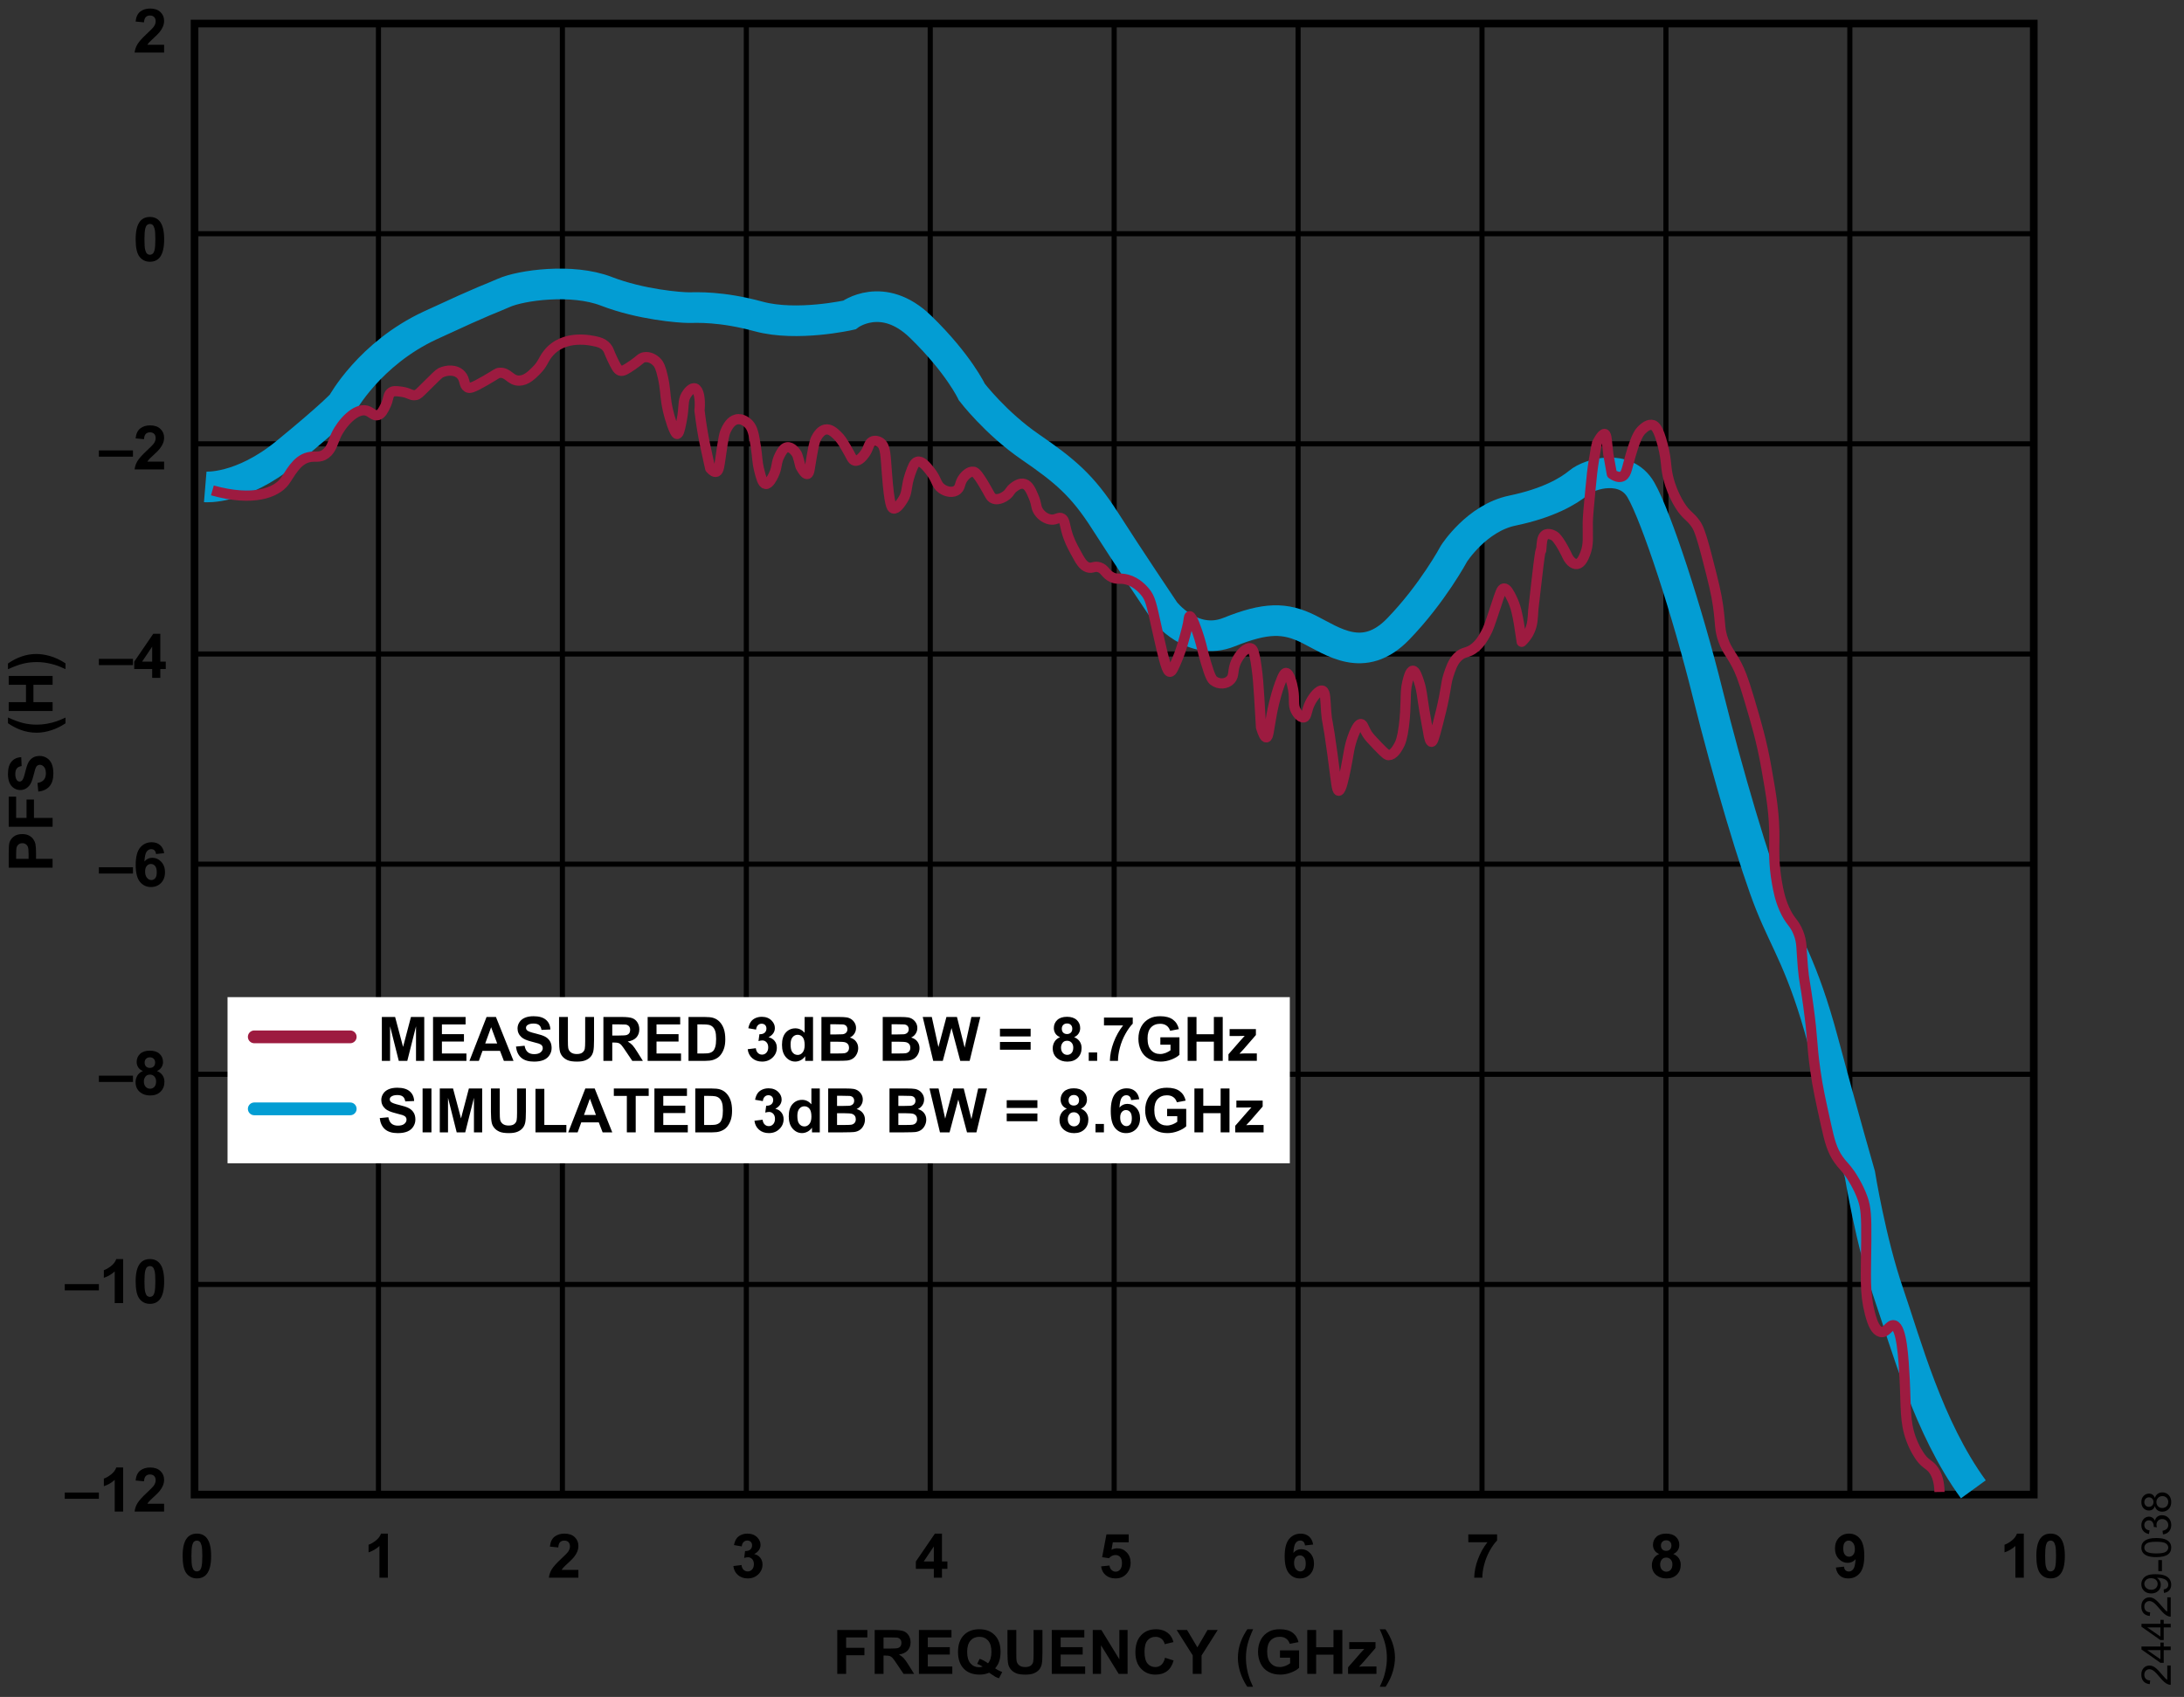 <?xml version="1.0" encoding="utf-8"?>
<!-- Generator: Adobe Illustrator 25.4.6, SVG Export Plug-In . SVG Version: 6.00 Build 0)  -->
<svg version="1.1" id="Layer_1" xmlns="http://www.w3.org/2000/svg" xmlns:xlink="http://www.w3.org/1999/xlink" x="0px" y="0px"
	 viewBox="0 0 213.743 166.116" enable-background="new 0 0 213.743 166.116" xml:space="preserve">
<rect x="0" y="0" width="213.743" height="166.116" fill="#333333" stroke="none"/>
<g>
	<path d="M16.06,4.383v0.765h-2.886c0.031-0.289,0.125-0.563,0.281-0.822s0.465-0.602,0.926-1.03
		c0.371-0.346,0.599-0.58,0.683-0.703c0.113-0.17,0.17-0.338,0.17-0.504
		c0-0.184-0.049-0.325-0.148-0.423s-0.235-0.148-0.409-0.148c-0.172,0-0.309,0.052-0.41,0.155
		s-0.16,0.275-0.176,0.516l-0.82-0.082c0.049-0.453,0.202-0.778,0.46-0.976
		s0.58-0.296,0.967-0.296c0.424,0,0.757,0.114,0.999,0.343s0.363,0.513,0.363,0.853
		c0,0.193-0.035,0.377-0.104,0.552s-0.179,0.358-0.33,0.549c-0.1,0.127-0.279,0.31-0.539,0.548
		S14.663,4.076,14.593,4.154s-0.125,0.154-0.168,0.229H16.06z"/>
</g>
<g>
	<path d="M6.339,146.719v-0.615h3.337v0.615H6.339z"/>
	<path d="M12.049,147.967h-0.823v-3.103c-0.301,0.281-0.655,0.489-1.063,0.624v-0.747
		c0.215-0.07,0.448-0.204,0.7-0.4s0.425-0.425,0.519-0.687h0.668V147.967z"/>
	<path d="M16.06,147.202v0.765h-2.886c0.031-0.289,0.125-0.563,0.281-0.822s0.465-0.602,0.926-1.03
		c0.371-0.346,0.599-0.58,0.683-0.703c0.113-0.17,0.17-0.338,0.17-0.504
		c0-0.184-0.049-0.325-0.148-0.423s-0.235-0.148-0.409-0.148c-0.172,0-0.309,0.052-0.41,0.155
		s-0.16,0.275-0.176,0.516l-0.82-0.082c0.049-0.453,0.202-0.778,0.46-0.976
		s0.58-0.296,0.967-0.296c0.424,0,0.757,0.114,0.999,0.343s0.363,0.513,0.363,0.853
		c0,0.193-0.035,0.377-0.104,0.552s-0.179,0.358-0.33,0.549c-0.1,0.127-0.279,0.31-0.539,0.548
		s-0.424,0.396-0.494,0.475s-0.125,0.154-0.168,0.229H16.06z"/>
</g>
<g>
	<path d="M14.671,21.238c0.416,0,0.741,0.148,0.976,0.445c0.279,0.352,0.419,0.935,0.419,1.749
		c0,0.812-0.141,1.396-0.422,1.752c-0.232,0.293-0.557,0.439-0.973,0.439
		c-0.418,0-0.755-0.161-1.011-0.482s-0.384-0.894-0.384-1.718c0-0.809,0.141-1.391,0.422-1.746
		C13.931,21.384,14.255,21.238,14.671,21.238z M14.671,21.92c-0.1,0-0.188,0.032-0.267,0.095
		s-0.139,0.177-0.182,0.341c-0.057,0.213-0.085,0.571-0.085,1.075s0.025,0.85,0.076,1.039
		s0.115,0.314,0.192,0.376s0.166,0.094,0.265,0.094s0.188-0.032,0.267-0.095
		s0.139-0.177,0.182-0.341c0.057-0.211,0.085-0.568,0.085-1.072s-0.025-0.85-0.076-1.039
		s-0.115-0.314-0.192-0.378S14.771,21.92,14.671,21.92z"/>
</g>
<g>
	<path d="M9.676,44.705v-0.615h3.337v0.615H9.676z"/>
	<path d="M16.06,45.188v0.765h-2.886c0.031-0.289,0.125-0.563,0.281-0.822s0.465-0.602,0.926-1.03
		c0.371-0.346,0.599-0.58,0.683-0.703c0.113-0.17,0.17-0.338,0.17-0.504
		c0-0.184-0.049-0.325-0.148-0.423s-0.235-0.148-0.409-0.148c-0.172,0-0.309,0.052-0.41,0.155
		s-0.16,0.275-0.176,0.516l-0.82-0.082c0.049-0.453,0.202-0.778,0.46-0.976
		s0.58-0.296,0.967-0.296c0.424,0,0.757,0.114,0.999,0.343s0.363,0.513,0.363,0.853
		c0,0.193-0.035,0.377-0.104,0.552s-0.179,0.358-0.33,0.549c-0.1,0.127-0.279,0.31-0.539,0.548
		s-0.424,0.396-0.494,0.475s-0.125,0.154-0.168,0.229H16.06z"/>
</g>
<g>
	<path d="M9.676,105.913v-0.615h3.337v0.615H9.676z"/>
	<path d="M13.985,104.844c-0.213-0.09-0.368-0.213-0.464-0.371s-0.145-0.33-0.145-0.517
		c0-0.32,0.112-0.585,0.335-0.794s0.541-0.313,0.954-0.313c0.408,0,0.725,0.104,0.951,0.313
		s0.338,0.474,0.338,0.794c0,0.199-0.052,0.376-0.155,0.532s-0.249,0.274-0.437,0.356
		c0.238,0.096,0.419,0.235,0.543,0.419s0.186,0.396,0.186,0.636c0,0.396-0.126,0.719-0.379,0.967
		s-0.589,0.372-1.009,0.372c-0.391,0-0.716-0.103-0.976-0.308c-0.307-0.242-0.46-0.574-0.46-0.996
		c0-0.232,0.058-0.446,0.173-0.64S13.737,104.949,13.985,104.844z M14.079,105.854
		c0,0.227,0.058,0.403,0.174,0.53s0.261,0.19,0.435,0.19c0.17,0,0.311-0.061,0.422-0.183
		s0.167-0.298,0.167-0.529c0-0.201-0.057-0.363-0.17-0.485s-0.257-0.183-0.431-0.183
		c-0.201,0-0.351,0.069-0.45,0.208S14.079,105.692,14.079,105.854z M14.155,104.015
		c0,0.164,0.046,0.292,0.139,0.384s0.216,0.138,0.371,0.138c0.156,0,0.281-0.046,0.375-0.139
		s0.141-0.221,0.141-0.385c0-0.154-0.046-0.278-0.139-0.371s-0.215-0.139-0.368-0.139
		c-0.158,0-0.284,0.047-0.378,0.141S14.155,103.86,14.155,104.015z"/>
</g>
<g>
	<path d="M9.676,65.108v-0.615h3.337v0.615H9.676z"/>
	<path d="M14.894,66.356V65.492h-1.758V64.771l1.863-2.728h0.691v2.725h0.533v0.724h-0.533v0.864H14.894z
		 M14.894,64.768v-1.468l-0.987,1.468H14.894z"/>
</g>
<g>
	<path d="M6.339,126.316v-0.615h3.337v0.615H6.339z"/>
	<path d="M12.049,127.564h-0.823v-3.103c-0.301,0.281-0.655,0.489-1.063,0.624v-0.747
		c0.215-0.07,0.448-0.204,0.7-0.4s0.425-0.425,0.519-0.687h0.668V127.564z"/>
	<path d="M14.671,123.251c0.416,0,0.741,0.148,0.976,0.445c0.279,0.352,0.419,0.935,0.419,1.749
		c0,0.812-0.141,1.396-0.422,1.752c-0.232,0.293-0.557,0.439-0.973,0.439
		c-0.418,0-0.755-0.161-1.011-0.482s-0.384-0.894-0.384-1.718c0-0.809,0.141-1.391,0.422-1.746
		C13.931,123.398,14.255,123.251,14.671,123.251z M14.671,123.934c-0.1,0-0.188,0.032-0.267,0.095
		s-0.139,0.177-0.182,0.341c-0.057,0.213-0.085,0.571-0.085,1.075s0.025,0.85,0.076,1.039
		s0.115,0.314,0.192,0.376s0.166,0.094,0.265,0.094s0.188-0.032,0.267-0.095
		s0.139-0.177,0.182-0.341c0.057-0.211,0.085-0.568,0.085-1.072s-0.025-0.85-0.076-1.039
		s-0.115-0.314-0.192-0.378S14.771,123.934,14.671,123.934z"/>
</g>
<g>
	<path d="M9.676,85.51v-0.615h3.337v0.615H9.676z"/>
	<path d="M16.068,83.515l-0.797,0.088c-0.02-0.164-0.07-0.285-0.152-0.363s-0.188-0.117-0.319-0.117
		c-0.174,0-0.321,0.078-0.441,0.234s-0.196,0.481-0.227,0.976c0.205-0.242,0.46-0.363,0.765-0.363
		c0.344,0,0.638,0.131,0.883,0.393s0.368,0.6,0.368,1.014c0,0.439-0.129,0.792-0.387,1.058
		s-0.589,0.398-0.993,0.398c-0.434,0-0.79-0.168-1.069-0.505s-0.419-0.889-0.419-1.657
		c0-0.787,0.146-1.354,0.437-1.702s0.669-0.521,1.134-0.521c0.326,0,0.596,0.091,0.81,0.274
		S16.01,83.167,16.068,83.515z M14.202,85.311c0,0.268,0.062,0.474,0.185,0.62
		s0.264,0.218,0.422,0.218c0.152,0,0.279-0.06,0.381-0.179s0.152-0.314,0.152-0.586
		c0-0.279-0.055-0.484-0.164-0.614s-0.246-0.195-0.41-0.195c-0.158,0-0.292,0.062-0.401,0.186
		S14.202,85.069,14.202,85.311z"/>
</g>
<g>
	<path d="M19.268,150.127c0.416,0,0.741,0.148,0.976,0.445c0.279,0.352,0.419,0.935,0.419,1.749
		c0,0.812-0.141,1.396-0.422,1.752c-0.232,0.293-0.557,0.439-0.973,0.439
		c-0.418,0-0.755-0.161-1.011-0.482s-0.384-0.894-0.384-1.718c0-0.809,0.141-1.391,0.422-1.746
		C18.527,150.274,18.852,150.127,19.268,150.127z M19.268,150.81c-0.1,0-0.188,0.032-0.267,0.095
		s-0.139,0.177-0.182,0.341c-0.057,0.213-0.085,0.571-0.085,1.075s0.025,0.85,0.076,1.039
		s0.115,0.314,0.192,0.376s0.166,0.094,0.265,0.094s0.188-0.032,0.267-0.095
		s0.139-0.177,0.182-0.341c0.057-0.211,0.085-0.568,0.085-1.072s-0.025-0.85-0.076-1.039
		s-0.115-0.314-0.192-0.378S19.367,150.81,19.268,150.81z"/>
</g>
<g>
	<path d="M198.064,154.44h-0.823v-3.103c-0.301,0.281-0.655,0.489-1.063,0.624v-0.747
		c0.215-0.07,0.448-0.204,0.7-0.4s0.425-0.425,0.519-0.687h0.668V154.44z"/>
	<path d="M200.687,150.127c0.416,0,0.741,0.148,0.976,0.445c0.279,0.352,0.419,0.935,0.419,1.749
		c0,0.812-0.141,1.396-0.422,1.752c-0.232,0.293-0.557,0.439-0.973,0.439
		c-0.418,0-0.755-0.161-1.011-0.482s-0.384-0.894-0.384-1.718c0-0.809,0.141-1.391,0.422-1.746
		C199.946,150.274,200.271,150.127,200.687,150.127z M200.687,150.81c-0.1,0-0.188,0.032-0.267,0.095
		s-0.139,0.177-0.182,0.341c-0.057,0.213-0.085,0.571-0.085,1.075s0.025,0.85,0.076,1.039
		s0.115,0.314,0.192,0.376s0.166,0.094,0.265,0.094s0.188-0.032,0.267-0.095
		s0.139-0.177,0.182-0.341c0.057-0.211,0.085-0.568,0.085-1.072s-0.025-0.85-0.076-1.039
		s-0.115-0.314-0.192-0.378S200.786,150.81,200.687,150.81z"/>
</g>
<g>
	<path d="M162.382,152.123c-0.213-0.09-0.368-0.213-0.464-0.371s-0.145-0.33-0.145-0.517
		c0-0.32,0.112-0.585,0.335-0.794s0.541-0.313,0.954-0.313c0.408,0,0.725,0.104,0.951,0.313
		s0.338,0.474,0.338,0.794c0,0.199-0.052,0.376-0.155,0.532s-0.249,0.274-0.437,0.356
		c0.238,0.096,0.419,0.235,0.543,0.419s0.186,0.396,0.186,0.636c0,0.396-0.126,0.719-0.379,0.967
		s-0.589,0.372-1.009,0.372c-0.391,0-0.716-0.103-0.976-0.308c-0.307-0.242-0.46-0.574-0.46-0.996
		c0-0.232,0.058-0.446,0.173-0.64S162.134,152.228,162.382,152.123z M162.476,153.133
		c0,0.227,0.058,0.403,0.174,0.53s0.261,0.19,0.435,0.19c0.17,0,0.311-0.061,0.422-0.183
		s0.167-0.298,0.167-0.529c0-0.201-0.057-0.363-0.17-0.485s-0.257-0.183-0.431-0.183
		c-0.201,0-0.351,0.069-0.45,0.208S162.476,152.971,162.476,153.133z M162.552,151.293
		c0,0.164,0.046,0.292,0.139,0.384s0.216,0.138,0.371,0.138c0.156,0,0.281-0.046,0.375-0.139
		s0.141-0.221,0.141-0.385c0-0.154-0.046-0.278-0.139-0.371s-0.215-0.139-0.368-0.139
		c-0.158,0-0.284,0.047-0.378,0.141S162.552,151.139,162.552,151.293z"/>
</g>
<g>
	<path d="M91.391,154.44v-0.864h-1.758v-0.721l1.863-2.728h0.691v2.725h0.533v0.724h-0.533v0.864H91.391z
		 M91.391,152.852v-1.468l-0.987,1.468H91.391z"/>
</g>
<g>
	<path d="M128.515,151.197l-0.797,0.088c-0.02-0.164-0.07-0.285-0.152-0.363
		s-0.188-0.117-0.319-0.117c-0.174,0-0.321,0.078-0.441,0.234s-0.196,0.481-0.227,0.976
		c0.205-0.242,0.46-0.363,0.765-0.363c0.344,0,0.638,0.131,0.883,0.393s0.368,0.6,0.368,1.014
		c0,0.439-0.129,0.792-0.387,1.058s-0.589,0.398-0.993,0.398c-0.434,0-0.79-0.168-1.069-0.505
		s-0.419-0.889-0.419-1.657c0-0.787,0.146-1.354,0.437-1.702s0.669-0.521,1.134-0.521
		c0.326,0,0.596,0.091,0.81,0.274S128.457,150.849,128.515,151.197z M126.649,152.993
		c0,0.268,0.062,0.474,0.185,0.62s0.264,0.218,0.422,0.218c0.152,0,0.279-0.06,0.381-0.179
		s0.152-0.314,0.152-0.586c0-0.279-0.055-0.484-0.164-0.614s-0.246-0.195-0.41-0.195
		c-0.158,0-0.292,0.062-0.401,0.186S126.649,152.75,126.649,152.993z"/>
</g>
<g>
	<path d="M56.606,153.675v0.765H53.721c0.031-0.289,0.125-0.563,0.281-0.822s0.465-0.602,0.926-1.03
		c0.371-0.346,0.599-0.58,0.683-0.703c0.113-0.17,0.17-0.338,0.17-0.504
		c0-0.184-0.049-0.325-0.148-0.423s-0.235-0.148-0.409-0.148c-0.172,0-0.309,0.052-0.41,0.155
		s-0.16,0.275-0.176,0.516l-0.82-0.082c0.049-0.453,0.202-0.778,0.46-0.976
		s0.58-0.296,0.967-0.296c0.424,0,0.757,0.114,0.999,0.343s0.363,0.513,0.363,0.853
		c0,0.193-0.035,0.377-0.104,0.552s-0.179,0.358-0.33,0.549c-0.1,0.127-0.279,0.31-0.539,0.548
		s-0.424,0.396-0.494,0.475s-0.125,0.154-0.168,0.229H56.606z"/>
</g>
<g>
	<path d="M143.701,150.968v-0.765h2.815v0.598c-0.232,0.229-0.469,0.557-0.709,0.984
		s-0.423,0.882-0.549,1.364s-0.188,0.912-0.186,1.291h-0.794c0.014-0.594,0.136-1.199,0.368-1.816
		s0.541-1.169,0.927-1.655H143.701z"/>
</g>
<g>
	<path d="M71.772,153.3l0.797-0.097c0.025,0.203,0.094,0.358,0.205,0.466s0.246,0.161,0.404,0.161
		c0.17,0,0.313-0.064,0.429-0.193s0.174-0.303,0.174-0.521c0-0.207-0.056-0.371-0.167-0.492
		s-0.247-0.182-0.407-0.182c-0.105,0-0.231,0.021-0.378,0.062l0.091-0.671
		c0.223,0.006,0.393-0.042,0.51-0.145s0.176-0.239,0.176-0.409c0-0.145-0.043-0.26-0.129-0.346
		s-0.2-0.129-0.343-0.129c-0.141,0-0.261,0.049-0.36,0.146s-0.16,0.24-0.182,0.428l-0.759-0.129
		c0.053-0.26,0.132-0.467,0.239-0.623s0.255-0.277,0.445-0.366s0.404-0.133,0.64-0.133
		c0.404,0,0.729,0.129,0.973,0.387c0.201,0.211,0.302,0.449,0.302,0.715
		c0,0.377-0.206,0.678-0.618,0.902c0.246,0.053,0.443,0.171,0.59,0.354s0.221,0.405,0.221,0.665
		c0,0.377-0.138,0.698-0.413,0.964s-0.618,0.398-1.028,0.398c-0.389,0-0.711-0.112-0.967-0.335
		S71.813,153.662,71.772,153.3z"/>
</g>
<g>
	<path d="M179.669,153.447l0.797-0.088c0.02,0.162,0.07,0.282,0.152,0.36s0.19,0.117,0.325,0.117
		c0.17,0,0.314-0.078,0.434-0.234s0.195-0.48,0.229-0.973c-0.207,0.24-0.466,0.36-0.776,0.36
		c-0.338,0-0.629-0.13-0.875-0.391s-0.368-0.6-0.368-1.018c0-0.436,0.129-0.787,0.388-1.053
		s0.588-0.4,0.989-0.4c0.436,0,0.793,0.168,1.072,0.505s0.419,0.891,0.419,1.663
		c0,0.785-0.146,1.352-0.437,1.699s-0.67,0.521-1.137,0.521c-0.336,0-0.607-0.089-0.814-0.268
		S179.728,153.802,179.669,153.447z M181.532,151.648c0-0.266-0.061-0.472-0.183-0.618
		s-0.263-0.22-0.423-0.22c-0.152,0-0.279,0.06-0.379,0.18s-0.151,0.317-0.151,0.59
		c0,0.277,0.055,0.481,0.164,0.611s0.246,0.195,0.41,0.195c0.158,0,0.291-0.062,0.4-0.188
		S181.532,151.89,181.532,151.648z"/>
</g>
<g>
	<path d="M107.763,153.335l0.82-0.085c0.023,0.186,0.093,0.333,0.208,0.441s0.248,0.163,0.398,0.163
		c0.172,0,0.317-0.07,0.437-0.209s0.179-0.35,0.179-0.631c0-0.264-0.059-0.461-0.177-0.593
		s-0.272-0.198-0.461-0.198c-0.236,0-0.448,0.104-0.636,0.313l-0.668-0.097l0.422-2.235h2.177v0.771
		h-1.553l-0.129,0.729c0.184-0.092,0.371-0.138,0.562-0.138c0.365,0,0.675,0.133,0.929,0.398
		s0.381,0.61,0.381,1.034c0,0.354-0.103,0.669-0.308,0.946c-0.279,0.379-0.667,0.568-1.163,0.568
		c-0.396,0-0.72-0.106-0.97-0.319S107.812,153.695,107.763,153.335z"/>
</g>
<g>
	<path d="M37.958,154.44h-0.823v-3.103c-0.301,0.281-0.655,0.489-1.063,0.624v-0.747
		c0.215-0.07,0.448-0.204,0.7-0.4s0.425-0.425,0.519-0.687h0.668V154.44z"/>
</g>
<g>
	<rect x="19.167" y="159.561" fill="none" width="179.996" height="6.383"/>
	<path d="M81.941,163.857v-4.295h2.944v0.727h-2.077v1.017h1.793v0.727h-1.793v1.825H81.941z"/>
	<path d="M85.603,163.857v-4.295h1.825c0.459,0,0.792,0.039,1,0.116s0.375,0.214,0.5,0.412
		s0.188,0.423,0.188,0.677c0,0.322-0.095,0.588-0.284,0.798s-0.473,0.342-0.85,0.397
		c0.188,0.109,0.342,0.229,0.464,0.36s0.287,0.363,0.494,0.697l0.524,0.838h-1.037l-0.627-0.935
		c-0.223-0.334-0.375-0.544-0.457-0.631s-0.169-0.146-0.261-0.179s-0.237-0.048-0.437-0.048h-0.176
		v1.793H85.603z M86.47,161.379h0.642c0.416,0,0.676-0.018,0.779-0.053s0.185-0.096,0.243-0.182
		s0.088-0.193,0.088-0.322c0-0.145-0.039-0.261-0.116-0.35s-0.186-0.145-0.327-0.168
		c-0.07-0.01-0.281-0.015-0.633-0.015h-0.677V161.379z"/>
	<path d="M89.933,163.857v-4.295h3.185v0.727h-2.317v0.952h2.156v0.724h-2.156v1.169h2.399v0.724
		H89.933z"/>
	<path d="M97.392,163.312c0.213,0.152,0.444,0.273,0.694,0.363l-0.319,0.612
		c-0.131-0.039-0.259-0.093-0.384-0.161c-0.027-0.014-0.22-0.141-0.577-0.381
		c-0.281,0.123-0.593,0.185-0.935,0.185c-0.66,0-1.177-0.194-1.551-0.583s-0.561-0.935-0.561-1.638
		c0-0.701,0.188-1.247,0.562-1.636s0.884-0.584,1.526-0.584c0.637,0,1.142,0.195,1.515,0.584
		s0.56,0.935,0.56,1.636c0,0.371-0.052,0.697-0.155,0.979
		C97.689,162.903,97.564,163.111,97.392,163.312z M96.695,162.823c0.111-0.131,0.195-0.289,0.25-0.475
		s0.084-0.398,0.084-0.639c0-0.496-0.109-0.867-0.328-1.112s-0.505-0.368-0.858-0.368
		s-0.64,0.123-0.86,0.369s-0.33,0.616-0.33,1.11c0,0.502,0.11,0.877,0.33,1.126
		s0.498,0.374,0.834,0.374c0.125,0,0.243-0.021,0.354-0.062c-0.176-0.115-0.354-0.205-0.536-0.27
		l0.243-0.495C96.163,162.481,96.435,162.628,96.695,162.823z"/>
	<path d="M98.596,159.562h0.867v2.326c0,0.369,0.011,0.608,0.032,0.718
		c0.037,0.176,0.125,0.317,0.265,0.423s0.331,0.16,0.573,0.16c0.246,0,0.432-0.05,0.557-0.151
		s0.2-0.224,0.226-0.371s0.038-0.39,0.038-0.729v-2.376h0.867v2.256
		c0,0.516-0.023,0.88-0.07,1.093s-0.133,0.393-0.259,0.539s-0.294,0.263-0.505,0.35
		s-0.486,0.13-0.826,0.13c-0.41,0-0.721-0.047-0.933-0.142s-0.379-0.218-0.502-0.369
		s-0.204-0.31-0.243-0.476c-0.057-0.246-0.085-0.609-0.085-1.09V159.562z"/>
	<path d="M102.935,163.857v-4.295h3.185v0.727h-2.317v0.952h2.156v0.724h-2.156v1.169h2.399v0.724
		H102.935z"/>
	<path d="M106.946,163.857v-4.295h0.844l1.758,2.868v-2.868h0.806v4.295h-0.87l-1.731-2.801v2.801
		H106.946z"/>
	<path d="M114.018,162.278l0.841,0.267c-0.129,0.469-0.343,0.817-0.643,1.044s-0.68,0.341-1.141,0.341
		c-0.57,0-1.039-0.195-1.406-0.584s-0.551-0.922-0.551-1.598c0-0.715,0.185-1.27,0.554-1.666
		s0.854-0.593,1.456-0.593c0.525,0,0.952,0.155,1.28,0.466c0.195,0.184,0.342,0.447,0.439,0.791
		l-0.858,0.205c-0.051-0.223-0.157-0.398-0.318-0.527s-0.357-0.193-0.587-0.193
		c-0.318,0-0.577,0.114-0.775,0.343s-0.297,0.599-0.297,1.11c0,0.543,0.098,0.93,0.293,1.16
		s0.449,0.346,0.762,0.346c0.23,0,0.429-0.073,0.595-0.22S113.946,162.593,114.018,162.278z"/>
	<path d="M116.731,163.857v-1.808l-1.573-2.487h1.017l1.011,1.699l0.99-1.699h0.999l-1.579,2.493v1.802
		H116.731z"/>
	<path d="M122.631,165.12h-0.565c-0.299-0.451-0.526-0.92-0.683-1.406s-0.234-0.957-0.234-1.412
		c0-0.564,0.097-1.099,0.29-1.603c0.168-0.438,0.381-0.841,0.639-1.21h0.562
		c-0.268,0.592-0.452,1.095-0.552,1.51s-0.151,0.855-0.151,1.32c0,0.32,0.03,0.648,0.089,0.984
		s0.141,0.655,0.245,0.958C122.339,164.461,122.459,164.747,122.631,165.12z"/>
	<path d="M125.268,162.278v-0.724h1.869v1.711c-0.182,0.176-0.445,0.331-0.79,0.464
		s-0.694,0.201-1.047,0.201c-0.449,0-0.841-0.094-1.175-0.283s-0.585-0.458-0.753-0.809
		s-0.252-0.732-0.252-1.144c0-0.447,0.094-0.845,0.281-1.192s0.462-0.614,0.823-0.8
		c0.275-0.143,0.618-0.214,1.028-0.214c0.533,0,0.95,0.112,1.25,0.335s0.493,0.533,0.579,0.927
		l-0.861,0.161c-0.061-0.211-0.174-0.377-0.341-0.5s-0.375-0.183-0.625-0.183
		c-0.379,0-0.68,0.12-0.904,0.36s-0.335,0.597-0.335,1.069c0,0.51,0.113,0.892,0.34,1.147
		s0.523,0.382,0.891,0.382c0.182,0,0.364-0.036,0.546-0.107s0.339-0.158,0.47-0.259v-0.545H125.268z
		"/>
	<path d="M127.94,163.857v-4.295h0.867v1.69h1.699v-1.69h0.867v4.295h-0.867v-1.878h-1.699v1.878
		H127.94z"/>
	<path d="M131.933,163.857v-0.642l1.166-1.339c0.191-0.219,0.333-0.374,0.425-0.466
		c-0.096,0.006-0.222,0.01-0.378,0.012l-1.099,0.006v-0.683h2.572v0.583l-1.189,1.371l-0.419,0.454
		c0.229-0.014,0.37-0.021,0.425-0.021h1.274v0.724H131.933z"/>
	<path d="M135.036,165.12c0.162-0.348,0.276-0.614,0.343-0.8s0.128-0.399,0.185-0.642
		s0.099-0.472,0.126-0.69s0.041-0.441,0.041-0.669c0-0.465-0.05-0.905-0.149-1.32
		s-0.283-0.918-0.551-1.51h0.56c0.295,0.42,0.524,0.865,0.687,1.336s0.245,0.948,0.245,1.433
		c0,0.408-0.064,0.846-0.193,1.312c-0.146,0.523-0.388,1.04-0.724,1.55H135.036z"/>
</g>
<rect x="19.04" y="2.306" fill="none" stroke="#000000" stroke-width="0.75" width="180" height="144"/>
<line fill="none" stroke="#000000" stroke-width="0.5" x1="19.04" y1="22.878" x2="199.04" y2="22.878"/>
<line fill="none" stroke="#000000" stroke-width="0.5" x1="19.04" y1="43.449" x2="199.04" y2="43.449"/>
<line fill="none" stroke="#000000" stroke-width="0.5" x1="19.04" y1="84.592" x2="199.04" y2="84.592"/>
<line fill="none" stroke="#000000" stroke-width="0.5" x1="19.04" y1="125.735" x2="199.04" y2="125.735"/>
<line fill="none" stroke="#000000" stroke-width="0.5" x1="19.04" y1="64.02" x2="199.04" y2="64.02"/>
<line fill="none" stroke="#000000" stroke-width="0.5" x1="19.04" y1="105.163" x2="199.04" y2="105.163"/>
<line fill="none" stroke="#000000" stroke-width="0.5" x1="181.04" y1="146.306" x2="181.04" y2="2.306"/>
<line fill="none" stroke="#000000" stroke-width="0.5" x1="163.04" y1="146.306" x2="163.04" y2="2.306"/>
<line fill="none" stroke="#000000" stroke-width="0.5" x1="145.04" y1="146.306" x2="145.04" y2="2.306"/>
<line fill="none" stroke="#000000" stroke-width="0.5" x1="127.04" y1="146.306" x2="127.04" y2="2.306"/>
<line fill="none" stroke="#000000" stroke-width="0.5" x1="109.04" y1="146.306" x2="109.04" y2="2.306"/>
<line fill="none" stroke="#000000" stroke-width="0.5" x1="91.04" y1="146.306" x2="91.04" y2="2.306"/>
<line fill="none" stroke="#000000" stroke-width="0.5" x1="73.04" y1="146.306" x2="73.04" y2="2.306"/>
<line fill="none" stroke="#000000" stroke-width="0.5" x1="55.04" y1="146.306" x2="55.04" y2="2.306"/>
<line fill="none" stroke="#000000" stroke-width="0.5" x1="37.04" y1="146.306" x2="37.04" y2="2.306"/>
<g>
	<rect x="0.851" y="2.689" fill="none" width="5.805" height="143.706"/>
	<path d="M5.147,84.938H0.853v-1.392c0-0.527,0.021-0.871,0.064-1.031
		c0.064-0.246,0.205-0.452,0.42-0.618s0.495-0.249,0.836-0.249c0.264,0,0.485,0.048,0.665,0.144
		s0.321,0.217,0.423,0.365s0.17,0.297,0.204,0.45c0.041,0.207,0.062,0.507,0.062,0.899v0.565
		h1.62V84.938z M1.579,84.071h1.219v-0.475c0-0.342-0.022-0.57-0.067-0.686s-0.115-0.206-0.211-0.271
		S2.312,82.541,2.186,82.541c-0.156,0-0.285,0.046-0.387,0.138s-0.165,0.208-0.19,0.349
		c-0.02,0.104-0.029,0.312-0.029,0.624V84.071z"/>
	<path d="M5.147,80.93H0.853v-2.944H1.579v2.077h1.017v-1.793h0.727v1.793h1.825V80.93z"/>
	<path d="M3.75,77.491l-0.082-0.844c0.283-0.051,0.491-0.154,0.624-0.309s0.199-0.365,0.199-0.628
		c0-0.279-0.059-0.49-0.177-0.631s-0.256-0.212-0.415-0.212c-0.102,0-0.188,0.03-0.259,0.089
		s-0.133,0.164-0.186,0.312c-0.035,0.102-0.098,0.333-0.188,0.694
		c-0.115,0.465-0.257,0.791-0.425,0.979c-0.236,0.264-0.524,0.396-0.864,0.396
		c-0.219,0-0.423-0.062-0.614-0.186s-0.335-0.303-0.435-0.536S0.779,76.098,0.779,75.768
		c0-0.539,0.118-0.945,0.354-1.217s0.552-0.416,0.946-0.429l0.038,0.867
		c-0.221,0.037-0.379,0.117-0.476,0.239s-0.145,0.305-0.145,0.549c0,0.252,0.052,0.449,0.155,0.592
		c0.066,0.092,0.155,0.138,0.267,0.138c0.102,0,0.188-0.043,0.261-0.129
		c0.092-0.109,0.188-0.375,0.287-0.797s0.203-0.734,0.309-0.936s0.252-0.36,0.437-0.475
		s0.413-0.171,0.684-0.171c0.246,0,0.477,0.068,0.691,0.205s0.375,0.33,0.479,0.58
		s0.157,0.562,0.157,0.935c0,0.543-0.125,0.96-0.376,1.251S4.23,77.434,3.75,77.491z"/>
	<path d="M6.41,70.243v0.565c-0.451,0.299-0.92,0.526-1.406,0.683S4.047,71.725,3.592,71.725
		c-0.564,0-1.099-0.097-1.603-0.29c-0.438-0.168-0.841-0.381-1.21-0.639v-0.562
		c0.592,0.268,1.095,0.452,1.51,0.552s0.855,0.151,1.32,0.151c0.32,0,0.648-0.03,0.984-0.089
		s0.655-0.141,0.958-0.245C5.751,70.535,6.037,70.415,6.41,70.243z"/>
	<path d="M5.147,69.601H0.853v-0.867h1.69v-1.699H0.853v-0.867h4.295v0.867H3.27v1.699h1.878V69.601z
		"/>
	<path d="M6.41,65.505C6.062,65.343,5.796,65.229,5.61,65.163s-0.399-0.128-0.642-0.185
		s-0.472-0.099-0.69-0.126s-0.441-0.041-0.669-0.041c-0.465,0-0.905,0.05-1.32,0.149
		s-0.918,0.283-1.51,0.551v-0.56c0.42-0.295,0.865-0.524,1.336-0.687s0.948-0.245,1.433-0.245
		c0.408,0,0.846,0.064,1.312,0.193c0.523,0.146,1.04,0.388,1.55,0.724V65.505z"/>
</g>
<rect x="22.269" y="97.611" fill="#FFFFFF" width="103.963" height="16.263"/>
<g>
	<path d="M37.371,103.848v-4.295h1.298l0.779,2.93l0.771-2.93h1.301v4.295h-0.806v-3.381l-0.853,3.381
		h-0.835l-0.85-3.381v3.381H37.371z"/>
	<path d="M42.381,103.848v-4.295h3.185v0.727h-2.317v0.952h2.156v0.724h-2.156v1.169h2.399v0.724
		H42.381z"/>
	<path d="M50.256,103.848H49.312l-0.375-0.976h-1.717l-0.354,0.976h-0.92l1.673-4.295h0.917
		L50.256,103.848z M48.659,102.148l-0.592-1.594l-0.58,1.594H48.659z"/>
	<path d="M50.496,102.45l0.844-0.082c0.051,0.283,0.154,0.491,0.309,0.624s0.365,0.199,0.628,0.199
		c0.279,0,0.49-0.059,0.631-0.177s0.212-0.256,0.212-0.415c0-0.102-0.03-0.188-0.089-0.259
		s-0.164-0.133-0.312-0.186c-0.102-0.035-0.333-0.098-0.694-0.188
		c-0.465-0.115-0.791-0.257-0.979-0.425c-0.264-0.236-0.396-0.524-0.396-0.864
		c0-0.219,0.062-0.423,0.186-0.614s0.303-0.335,0.536-0.435s0.515-0.149,0.845-0.149
		c0.539,0,0.945,0.118,1.217,0.354s0.416,0.552,0.429,0.946l-0.867,0.038
		c-0.037-0.221-0.117-0.379-0.239-0.476s-0.305-0.145-0.549-0.145c-0.252,0-0.449,0.052-0.592,0.155
		c-0.092,0.066-0.138,0.155-0.138,0.267c0,0.102,0.043,0.188,0.129,0.261
		c0.109,0.092,0.375,0.188,0.797,0.287s0.734,0.203,0.936,0.309s0.36,0.252,0.475,0.437
		s0.171,0.413,0.171,0.684c0,0.246-0.068,0.477-0.205,0.691s-0.33,0.375-0.58,0.479
		s-0.562,0.157-0.935,0.157c-0.543,0-0.96-0.125-1.251-0.376S50.553,102.931,50.496,102.45z"/>
	<path d="M54.712,99.553h0.867v2.326c0,0.369,0.011,0.608,0.032,0.718
		c0.037,0.176,0.125,0.317,0.265,0.423s0.331,0.16,0.573,0.16c0.246,0,0.432-0.05,0.557-0.151
		s0.2-0.224,0.226-0.371s0.038-0.39,0.038-0.729v-2.376h0.867v2.256
		c0,0.516-0.023,0.88-0.07,1.093s-0.133,0.393-0.259,0.539s-0.294,0.263-0.505,0.35
		s-0.486,0.13-0.826,0.13c-0.41,0-0.721-0.047-0.933-0.142s-0.379-0.218-0.502-0.369
		s-0.204-0.31-0.243-0.476c-0.057-0.246-0.085-0.609-0.085-1.09V99.553z"/>
	<path d="M59.054,103.848v-4.295h1.825c0.459,0,0.792,0.039,1,0.116s0.375,0.214,0.5,0.412
		s0.188,0.423,0.188,0.677c0,0.322-0.095,0.588-0.284,0.798s-0.473,0.342-0.85,0.397
		c0.188,0.109,0.342,0.229,0.464,0.36s0.287,0.363,0.494,0.697l0.524,0.838h-1.037l-0.627-0.935
		c-0.223-0.334-0.375-0.544-0.457-0.631s-0.169-0.146-0.261-0.179s-0.237-0.048-0.437-0.048H59.921
		v1.793H59.054z M59.921,101.369h0.642c0.416,0,0.676-0.018,0.779-0.053s0.185-0.096,0.243-0.182
		s0.088-0.193,0.088-0.322c0-0.145-0.039-0.261-0.116-0.35s-0.186-0.145-0.327-0.168
		c-0.07-0.01-0.281-0.015-0.633-0.015H59.921V101.369z"/>
	<path d="M63.384,103.848v-4.295h3.185v0.727h-2.317v0.952h2.156v0.724h-2.156v1.169h2.399v0.724
		H63.384z"/>
	<path d="M67.383,99.553h1.585c0.357,0,0.63,0.027,0.817,0.082c0.252,0.074,0.468,0.206,0.647,0.396
		s0.316,0.421,0.41,0.696s0.141,0.613,0.141,1.015c0,0.354-0.044,0.658-0.132,0.914
		c-0.107,0.312-0.261,0.565-0.46,0.759c-0.15,0.146-0.354,0.261-0.609,0.343
		c-0.191,0.061-0.447,0.091-0.768,0.091h-1.632V99.553z M68.25,100.279v2.845h0.647
		c0.242,0,0.417-0.014,0.524-0.041c0.141-0.035,0.257-0.095,0.35-0.179s0.168-0.222,0.227-0.415
		s0.088-0.455,0.088-0.787s-0.029-0.587-0.088-0.765s-0.141-0.316-0.246-0.416
		s-0.239-0.167-0.401-0.202c-0.121-0.027-0.358-0.041-0.712-0.041H68.25z"/>
	<path d="M73.175,102.708l0.797-0.097c0.025,0.203,0.094,0.358,0.205,0.466s0.246,0.161,0.404,0.161
		c0.17,0,0.313-0.064,0.429-0.193s0.174-0.303,0.174-0.521c0-0.207-0.056-0.371-0.167-0.492
		s-0.247-0.182-0.407-0.182c-0.105,0-0.231,0.021-0.378,0.062l0.091-0.671
		c0.223,0.006,0.393-0.042,0.51-0.145s0.176-0.239,0.176-0.409c0-0.145-0.043-0.26-0.129-0.346
		s-0.2-0.129-0.343-0.129c-0.141,0-0.261,0.049-0.36,0.146s-0.16,0.24-0.182,0.428l-0.759-0.129
		c0.053-0.26,0.132-0.467,0.239-0.623s0.255-0.277,0.445-0.366s0.404-0.133,0.64-0.133
		c0.404,0,0.729,0.129,0.973,0.387c0.201,0.211,0.302,0.449,0.302,0.715
		c0,0.377-0.206,0.678-0.618,0.902c0.246,0.053,0.443,0.171,0.59,0.354s0.221,0.405,0.221,0.665
		c0,0.377-0.138,0.698-0.413,0.964s-0.618,0.398-1.028,0.398c-0.389,0-0.711-0.112-0.967-0.335
		S73.216,103.069,73.175,102.708z"/>
	<path d="M79.57,103.848h-0.765v-0.457c-0.127,0.178-0.277,0.31-0.45,0.397
		s-0.347,0.13-0.523,0.13c-0.357,0-0.664-0.144-0.918-0.432s-0.382-0.69-0.382-1.206
		c0-0.527,0.124-0.928,0.372-1.203s0.562-0.412,0.94-0.412c0.348,0,0.648,0.145,0.902,0.434v-1.547
		h0.823V103.848z M77.373,102.225c0,0.332,0.046,0.572,0.138,0.721c0.133,0.215,0.318,0.322,0.557,0.322
		c0.189,0,0.351-0.081,0.483-0.242s0.199-0.402,0.199-0.722c0-0.357-0.064-0.615-0.193-0.772
		s-0.294-0.236-0.495-0.236c-0.195,0-0.359,0.078-0.491,0.233S77.373,101.916,77.373,102.225z"/>
	<path d="M80.391,99.553h1.717c0.34,0,0.593,0.014,0.76,0.042s0.316,0.087,0.448,0.177
		s0.242,0.209,0.33,0.359s0.132,0.317,0.132,0.502c0,0.201-0.054,0.386-0.163,0.554
		s-0.255,0.294-0.441,0.378c0.262,0.076,0.463,0.206,0.604,0.39s0.211,0.399,0.211,0.647
		c0,0.195-0.045,0.385-0.136,0.57s-0.215,0.332-0.372,0.442s-0.351,0.178-0.582,0.204
		c-0.145,0.016-0.493,0.025-1.046,0.029h-1.462V99.553z M81.258,100.268v0.993h0.568
		c0.338,0,0.548-0.005,0.63-0.015c0.148-0.018,0.265-0.069,0.35-0.154s0.127-0.197,0.127-0.335
		c0-0.133-0.037-0.241-0.11-0.324s-0.182-0.133-0.327-0.151c-0.086-0.01-0.333-0.015-0.741-0.015
		H81.258z M81.258,101.976v1.148h0.803c0.312,0,0.511-0.009,0.595-0.026
		c0.129-0.023,0.234-0.081,0.315-0.171s0.122-0.212,0.122-0.365c0-0.129-0.031-0.238-0.094-0.328
		s-0.153-0.155-0.271-0.196s-0.375-0.062-0.769-0.062H81.258z"/>
	<path d="M86.391,99.553h1.717c0.34,0,0.593,0.014,0.76,0.042s0.316,0.087,0.448,0.177
		s0.242,0.209,0.33,0.359s0.132,0.317,0.132,0.502c0,0.201-0.054,0.386-0.163,0.554
		s-0.255,0.294-0.441,0.378c0.262,0.076,0.463,0.206,0.604,0.39s0.211,0.399,0.211,0.647
		c0,0.195-0.045,0.385-0.136,0.57s-0.215,0.332-0.372,0.442s-0.351,0.178-0.582,0.204
		c-0.145,0.016-0.493,0.025-1.046,0.029h-1.462V99.553z M87.258,100.268v0.993h0.568
		c0.338,0,0.548-0.005,0.63-0.015c0.148-0.018,0.265-0.069,0.35-0.154s0.127-0.197,0.127-0.335
		c0-0.133-0.037-0.241-0.11-0.324s-0.182-0.133-0.327-0.151c-0.086-0.01-0.333-0.015-0.741-0.015
		H87.258z M87.258,101.976v1.148h0.803c0.312,0,0.511-0.009,0.595-0.026
		c0.129-0.023,0.234-0.081,0.315-0.171s0.122-0.212,0.122-0.365c0-0.129-0.031-0.238-0.094-0.328
		s-0.153-0.155-0.271-0.196s-0.375-0.062-0.769-0.062H87.258z"/>
	<path d="M91.33,103.848l-1.025-4.295h0.888l0.647,2.95l0.785-2.95h1.031l0.753,3l0.659-3h0.873
		l-1.043,4.295h-0.92l-0.855-3.211l-0.853,3.211H91.33z"/>
	<path d="M97.863,101.457v-0.756h3.003v0.756H97.863z M97.863,102.758v-0.759h3.003v0.759H97.863z"/>
	<path d="M103.746,101.53c-0.213-0.09-0.368-0.213-0.464-0.371s-0.145-0.33-0.145-0.517
		c0-0.32,0.112-0.585,0.335-0.794s0.541-0.313,0.954-0.313c0.408,0,0.725,0.104,0.951,0.313
		s0.338,0.474,0.338,0.794c0,0.199-0.052,0.376-0.155,0.532s-0.249,0.274-0.437,0.356
		c0.238,0.096,0.419,0.235,0.543,0.419s0.186,0.396,0.186,0.636c0,0.396-0.126,0.719-0.379,0.967
		s-0.589,0.372-1.009,0.372c-0.391,0-0.716-0.103-0.976-0.308c-0.307-0.242-0.46-0.574-0.46-0.996
		c0-0.232,0.058-0.446,0.173-0.64S103.498,101.636,103.746,101.53z M103.84,102.541
		c0,0.227,0.058,0.403,0.174,0.53s0.261,0.19,0.435,0.19c0.17,0,0.311-0.061,0.422-0.183
		s0.167-0.298,0.167-0.529c0-0.201-0.057-0.363-0.17-0.485s-0.257-0.183-0.431-0.183
		c-0.201,0-0.351,0.069-0.45,0.208S103.84,102.379,103.84,102.541z M103.916,100.701
		c0,0.164,0.046,0.292,0.139,0.384s0.216,0.138,0.371,0.138c0.156,0,0.281-0.046,0.375-0.139
		s0.141-0.221,0.141-0.385c0-0.154-0.046-0.278-0.139-0.371s-0.215-0.139-0.368-0.139
		c-0.158,0-0.284,0.047-0.378,0.141S103.916,100.547,103.916,100.701z"/>
	<path d="M106.553,103.848v-0.823h0.823v0.823H106.553z"/>
	<path d="M108.044,100.376v-0.765h2.815v0.598c-0.232,0.229-0.469,0.557-0.709,0.984
		s-0.423,0.882-0.549,1.364s-0.188,0.912-0.186,1.291h-0.794c0.014-0.594,0.136-1.199,0.368-1.816
		s0.541-1.169,0.927-1.655H108.044z"/>
	<path d="M113.561,102.269v-0.724h1.869v1.711c-0.182,0.176-0.445,0.331-0.79,0.464
		s-0.694,0.201-1.047,0.201c-0.449,0-0.841-0.094-1.175-0.283s-0.585-0.458-0.753-0.809
		s-0.252-0.732-0.252-1.144c0-0.447,0.094-0.845,0.281-1.192s0.462-0.614,0.823-0.8
		c0.275-0.143,0.618-0.214,1.028-0.214c0.533,0,0.95,0.112,1.25,0.335s0.493,0.533,0.579,0.927
		l-0.861,0.161c-0.061-0.211-0.174-0.377-0.341-0.5s-0.375-0.183-0.625-0.183
		c-0.379,0-0.68,0.12-0.904,0.36s-0.335,0.597-0.335,1.069c0,0.51,0.113,0.892,0.34,1.147
		s0.523,0.382,0.891,0.382c0.182,0,0.364-0.036,0.546-0.107s0.339-0.158,0.47-0.259v-0.545H113.561z
		"/>
	<path d="M116.232,103.848v-4.295h0.867v1.69h1.699v-1.69h0.867v4.295h-0.867v-1.878h-1.699v1.878
		H116.232z"/>
	<path d="M120.226,103.848v-0.642l1.166-1.339c0.191-0.219,0.333-0.374,0.425-0.466
		c-0.096,0.006-0.222,0.01-0.378,0.012l-1.099,0.006v-0.683h2.572v0.583l-1.189,1.371l-0.419,0.454
		c0.229-0.014,0.37-0.021,0.425-0.021h1.274v0.724H120.226z"/>
	<path d="M37.163,109.45l0.844-0.082c0.051,0.283,0.154,0.491,0.309,0.624s0.365,0.199,0.628,0.199
		c0.279,0,0.49-0.059,0.631-0.177s0.212-0.256,0.212-0.415c0-0.102-0.03-0.188-0.089-0.259
		s-0.164-0.133-0.312-0.186c-0.102-0.035-0.333-0.098-0.694-0.188
		c-0.465-0.115-0.791-0.257-0.979-0.425c-0.264-0.236-0.396-0.524-0.396-0.864
		c0-0.219,0.062-0.423,0.186-0.614s0.303-0.335,0.536-0.435s0.515-0.149,0.845-0.149
		c0.539,0,0.945,0.118,1.217,0.354s0.416,0.552,0.429,0.946l-0.867,0.038
		c-0.037-0.221-0.117-0.379-0.239-0.476s-0.305-0.145-0.549-0.145c-0.252,0-0.449,0.052-0.592,0.155
		c-0.092,0.066-0.138,0.155-0.138,0.267c0,0.102,0.043,0.188,0.129,0.261
		c0.109,0.092,0.375,0.188,0.797,0.287s0.734,0.203,0.936,0.309s0.36,0.252,0.475,0.437
		s0.171,0.413,0.171,0.684c0,0.246-0.068,0.477-0.205,0.691s-0.33,0.375-0.58,0.479
		s-0.562,0.157-0.935,0.157c-0.543,0-0.96-0.125-1.251-0.376S37.22,109.931,37.163,109.45z"/>
	<path d="M41.358,110.848v-4.295h0.867v4.295H41.358z"/>
	<path d="M43.04,110.848v-4.295h1.298l0.779,2.93l0.771-2.93h1.301v4.295h-0.806v-3.381l-0.853,3.381
		h-0.835l-0.85-3.381v3.381H43.04z"/>
	<path d="M48.044,106.553h0.867v2.326c0,0.369,0.011,0.608,0.032,0.718
		c0.037,0.176,0.125,0.317,0.265,0.423s0.331,0.16,0.573,0.16c0.246,0,0.432-0.05,0.557-0.151
		s0.2-0.224,0.226-0.371s0.038-0.39,0.038-0.729v-2.376h0.867v2.256
		c0,0.516-0.023,0.88-0.07,1.093s-0.133,0.393-0.259,0.539s-0.294,0.263-0.505,0.35
		s-0.486,0.13-0.826,0.13c-0.41,0-0.721-0.047-0.933-0.142s-0.379-0.218-0.502-0.369
		s-0.204-0.31-0.243-0.476c-0.057-0.246-0.085-0.609-0.085-1.09V106.553z"/>
	<path d="M52.406,110.848v-4.26h0.867v3.536h2.156v0.724H52.406z"/>
	<path d="M59.921,110.848h-0.943l-0.375-0.976h-1.717l-0.354,0.976h-0.92l1.673-4.295h0.917L59.921,110.848
		z M58.324,109.148l-0.592-1.594l-0.58,1.594H58.324z"/>
	<path d="M61.348,110.848v-3.568h-1.274v-0.727h3.413v0.727h-1.271v3.568H61.348z"/>
	<path d="M64.046,110.848v-4.295h3.185v0.727h-2.317v0.952h2.156v0.724h-2.156v1.169h2.399v0.724H64.046z
		"/>
	<path d="M68.045,106.553h1.585c0.357,0,0.63,0.027,0.817,0.082c0.252,0.074,0.468,0.206,0.647,0.396
		s0.316,0.421,0.41,0.696s0.141,0.613,0.141,1.015c0,0.354-0.044,0.658-0.132,0.914
		c-0.107,0.312-0.261,0.565-0.46,0.759c-0.15,0.146-0.354,0.261-0.609,0.343
		c-0.191,0.061-0.447,0.091-0.768,0.091h-1.632V106.553z M68.912,107.279v2.845h0.647
		c0.242,0,0.417-0.014,0.524-0.041c0.141-0.035,0.257-0.095,0.35-0.179s0.168-0.222,0.227-0.415
		s0.088-0.455,0.088-0.787s-0.029-0.587-0.088-0.765s-0.141-0.316-0.246-0.416
		s-0.239-0.167-0.401-0.202c-0.121-0.027-0.358-0.041-0.712-0.041H68.912z"/>
	<path d="M73.837,109.708l0.797-0.097c0.025,0.203,0.094,0.358,0.205,0.466s0.246,0.161,0.404,0.161
		c0.17,0,0.313-0.064,0.429-0.193s0.174-0.303,0.174-0.521c0-0.207-0.056-0.371-0.167-0.492
		s-0.247-0.182-0.407-0.182c-0.105,0-0.231,0.021-0.378,0.062l0.091-0.671
		c0.223,0.006,0.393-0.042,0.51-0.145s0.176-0.239,0.176-0.409c0-0.145-0.043-0.26-0.129-0.346
		s-0.2-0.129-0.343-0.129c-0.141,0-0.261,0.049-0.36,0.146s-0.16,0.24-0.182,0.428l-0.759-0.129
		c0.053-0.26,0.132-0.467,0.239-0.623s0.255-0.277,0.445-0.366s0.404-0.133,0.64-0.133
		c0.404,0,0.729,0.129,0.973,0.387c0.201,0.211,0.302,0.449,0.302,0.715
		c0,0.377-0.206,0.678-0.618,0.902c0.246,0.053,0.443,0.171,0.59,0.354s0.221,0.405,0.221,0.665
		c0,0.377-0.138,0.698-0.413,0.964s-0.618,0.398-1.028,0.398c-0.389,0-0.711-0.112-0.967-0.335
		S73.878,110.069,73.837,109.708z"/>
	<path d="M80.232,110.848h-0.765v-0.457c-0.127,0.178-0.277,0.31-0.45,0.397
		s-0.347,0.13-0.523,0.13c-0.357,0-0.664-0.144-0.918-0.432s-0.382-0.69-0.382-1.206
		c0-0.527,0.124-0.928,0.372-1.203s0.562-0.412,0.94-0.412c0.348,0,0.648,0.145,0.902,0.434v-1.547
		h0.823V110.848z M78.035,109.225c0,0.332,0.046,0.572,0.138,0.721c0.133,0.215,0.318,0.322,0.557,0.322
		c0.189,0,0.351-0.081,0.483-0.242s0.199-0.402,0.199-0.722c0-0.357-0.064-0.615-0.193-0.772
		s-0.294-0.236-0.495-0.236c-0.195,0-0.359,0.078-0.491,0.233S78.035,108.916,78.035,109.225z"/>
	<path d="M81.053,106.553h1.717c0.34,0,0.593,0.014,0.76,0.042s0.316,0.087,0.448,0.177
		s0.242,0.209,0.33,0.359s0.132,0.317,0.132,0.502c0,0.201-0.054,0.386-0.163,0.554
		s-0.255,0.294-0.441,0.378c0.262,0.076,0.463,0.206,0.604,0.39s0.211,0.399,0.211,0.647
		c0,0.195-0.045,0.385-0.136,0.57s-0.215,0.332-0.372,0.442s-0.351,0.178-0.582,0.204
		c-0.145,0.016-0.493,0.025-1.046,0.029h-1.462V106.553z M81.92,107.268v0.993h0.568
		c0.338,0,0.548-0.005,0.63-0.015c0.148-0.018,0.265-0.069,0.35-0.154s0.127-0.197,0.127-0.335
		c0-0.133-0.037-0.241-0.11-0.324s-0.182-0.133-0.327-0.151c-0.086-0.01-0.333-0.015-0.741-0.015
		H81.92z M81.92,108.976v1.148h0.803c0.312,0,0.511-0.009,0.595-0.026
		c0.129-0.023,0.234-0.081,0.315-0.171s0.122-0.212,0.122-0.365c0-0.129-0.031-0.238-0.094-0.328
		s-0.153-0.155-0.271-0.196s-0.375-0.062-0.769-0.062H81.92z"/>
	<path d="M87.053,106.553h1.717c0.34,0,0.593,0.014,0.76,0.042s0.316,0.087,0.448,0.177
		s0.242,0.209,0.33,0.359s0.132,0.317,0.132,0.502c0,0.201-0.054,0.386-0.163,0.554
		s-0.255,0.294-0.441,0.378c0.262,0.076,0.463,0.206,0.604,0.39s0.211,0.399,0.211,0.647
		c0,0.195-0.045,0.385-0.136,0.57s-0.215,0.332-0.372,0.442s-0.351,0.178-0.582,0.204
		c-0.145,0.016-0.493,0.025-1.046,0.029h-1.462V106.553z M87.92,107.268v0.993h0.568
		c0.338,0,0.548-0.005,0.63-0.015c0.148-0.018,0.265-0.069,0.35-0.154s0.127-0.197,0.127-0.335
		c0-0.133-0.037-0.241-0.11-0.324s-0.182-0.133-0.327-0.151c-0.086-0.01-0.333-0.015-0.741-0.015
		H87.92z M87.92,108.976v1.148h0.803c0.312,0,0.511-0.009,0.595-0.026
		c0.129-0.023,0.234-0.081,0.315-0.171s0.122-0.212,0.122-0.365c0-0.129-0.031-0.238-0.094-0.328
		s-0.153-0.155-0.271-0.196s-0.375-0.062-0.769-0.062H87.92z"/>
	<path d="M91.992,110.848l-1.025-4.295h0.888l0.647,2.95l0.785-2.95h1.031l0.753,3l0.659-3h0.873
		l-1.043,4.295h-0.92l-0.855-3.211l-0.853,3.211H91.992z"/>
	<path d="M98.525,108.457v-0.756h3.003v0.756H98.525z M98.525,109.758v-0.759h3.003v0.759H98.525z"/>
	<path d="M104.408,108.53c-0.213-0.09-0.368-0.213-0.464-0.371s-0.145-0.33-0.145-0.517
		c0-0.32,0.112-0.585,0.335-0.794s0.541-0.313,0.954-0.313c0.408,0,0.725,0.104,0.951,0.313
		s0.338,0.474,0.338,0.794c0,0.199-0.052,0.376-0.155,0.532s-0.249,0.274-0.437,0.356
		c0.238,0.096,0.419,0.235,0.543,0.419s0.186,0.396,0.186,0.636c0,0.396-0.126,0.719-0.379,0.967
		s-0.589,0.372-1.009,0.372c-0.391,0-0.716-0.103-0.976-0.308c-0.307-0.242-0.46-0.574-0.46-0.996
		c0-0.232,0.058-0.446,0.173-0.64S104.16,108.636,104.408,108.53z M104.502,109.541
		c0,0.227,0.058,0.403,0.174,0.53s0.261,0.19,0.435,0.19c0.17,0,0.311-0.061,0.422-0.183
		s0.167-0.298,0.167-0.529c0-0.201-0.057-0.363-0.17-0.485s-0.257-0.183-0.431-0.183
		c-0.201,0-0.351,0.069-0.45,0.208S104.502,109.379,104.502,109.541z M104.578,107.701
		c0,0.164,0.046,0.292,0.139,0.384s0.216,0.138,0.371,0.138c0.156,0,0.281-0.046,0.375-0.139
		s0.141-0.221,0.141-0.385c0-0.154-0.046-0.278-0.139-0.371s-0.215-0.139-0.368-0.139
		c-0.158,0-0.284,0.047-0.378,0.141S104.578,107.547,104.578,107.701z"/>
	<path d="M107.215,110.848v-0.823h0.823v0.823H107.215z"/>
	<path d="M111.495,107.604l-0.797,0.088c-0.02-0.164-0.07-0.285-0.152-0.363
		s-0.188-0.117-0.319-0.117c-0.174,0-0.321,0.078-0.441,0.234s-0.196,0.481-0.227,0.976
		c0.205-0.242,0.46-0.363,0.765-0.363c0.344,0,0.638,0.131,0.883,0.393s0.368,0.6,0.368,1.014
		c0,0.439-0.129,0.792-0.387,1.058s-0.589,0.398-0.993,0.398c-0.434,0-0.79-0.168-1.069-0.505
		s-0.419-0.889-0.419-1.657c0-0.787,0.146-1.354,0.437-1.702s0.669-0.521,1.134-0.521
		c0.326,0,0.596,0.091,0.81,0.274S111.437,107.257,111.495,107.604z M109.629,109.4
		c0,0.268,0.062,0.474,0.185,0.62s0.264,0.218,0.422,0.218c0.152,0,0.279-0.06,0.381-0.179
		s0.152-0.314,0.152-0.586c0-0.279-0.055-0.484-0.164-0.614s-0.246-0.195-0.41-0.195
		c-0.158,0-0.292,0.062-0.401,0.186S109.629,109.158,109.629,109.4z"/>
	<path d="M114.223,109.269v-0.724h1.869v1.711c-0.182,0.176-0.445,0.331-0.79,0.464
		s-0.694,0.201-1.047,0.201c-0.449,0-0.841-0.094-1.175-0.283s-0.585-0.458-0.753-0.809
		s-0.252-0.732-0.252-1.144c0-0.447,0.094-0.845,0.281-1.192s0.462-0.614,0.823-0.8
		c0.275-0.143,0.618-0.214,1.028-0.214c0.533,0,0.95,0.112,1.25,0.335s0.493,0.533,0.579,0.927
		l-0.861,0.161c-0.061-0.211-0.174-0.377-0.341-0.5s-0.375-0.183-0.625-0.183
		c-0.379,0-0.68,0.12-0.904,0.36s-0.335,0.597-0.335,1.069c0,0.51,0.113,0.892,0.34,1.147
		s0.523,0.382,0.891,0.382c0.182,0,0.364-0.036,0.546-0.107s0.339-0.158,0.47-0.259v-0.545H114.223z
		"/>
	<path d="M116.895,110.848v-4.295h0.867v1.69h1.699v-1.69h0.867v4.295h-0.867v-1.878h-1.699v1.878
		H116.895z"/>
	<path d="M120.888,110.848v-0.642l1.166-1.339c0.191-0.219,0.333-0.374,0.425-0.466
		c-0.096,0.006-0.222,0.01-0.378,0.012l-1.099,0.006v-0.683h2.572v0.583l-1.189,1.371l-0.419,0.454
		c0.229-0.014,0.37-0.021,0.425-0.021h1.274v0.724H120.888z"/>
</g>
<line fill="none" stroke="#9D1B40" stroke-width="1.25" stroke-linecap="round" stroke-linejoin="round" x1="24.885" y1="101.498" x2="34.275" y2="101.498"/>
<line fill="none" stroke="#039DD3" stroke-width="1.25" stroke-linecap="round" stroke-linejoin="round" x1="24.885" y1="108.547" x2="34.275" y2="108.547"/>
<g>
	<path d="M212.106,163.036h0.338v1.893c-0.084,0.002-0.166-0.011-0.244-0.041
		c-0.129-0.048-0.256-0.125-0.381-0.231s-0.27-0.259-0.434-0.46
		c-0.255-0.311-0.458-0.521-0.606-0.631s-0.29-0.164-0.423-0.164c-0.139,0-0.257,0.05-0.353,0.149
		s-0.144,0.229-0.144,0.39c0,0.169,0.051,0.305,0.152,0.406s0.242,0.153,0.422,0.154l-0.037,0.361
		c-0.27-0.025-0.475-0.118-0.616-0.279s-0.212-0.378-0.212-0.65c0-0.275,0.076-0.492,0.229-0.652
		s0.341-0.24,0.566-0.24c0.115,0,0.227,0.023,0.338,0.07s0.227,0.125,0.35,0.233
		s0.291,0.29,0.504,0.542c0.177,0.211,0.297,0.346,0.36,0.406s0.126,0.109,0.19,0.148V163.036z"/>
	<path d="M212.444,161.532h-0.686v1.242h-0.322l-1.855-1.307v-0.287h1.855v-0.387h0.322v0.387h0.686
		V161.532z M211.437,161.532h-1.291l1.291,0.896V161.532z"/>
	<path d="M212.444,159.307h-0.686v1.242h-0.322l-1.855-1.307v-0.287h1.855v-0.387h0.322v0.387h0.686
		V159.307z M211.437,159.307h-1.291l1.291,0.896V159.307z"/>
	<path d="M212.106,156.362h0.338v1.893c-0.084,0.002-0.166-0.011-0.244-0.041
		c-0.129-0.048-0.256-0.125-0.381-0.231s-0.27-0.259-0.434-0.46
		c-0.255-0.311-0.458-0.521-0.606-0.631s-0.29-0.164-0.423-0.164c-0.139,0-0.257,0.05-0.353,0.149
		s-0.144,0.229-0.144,0.39c0,0.169,0.051,0.305,0.152,0.406s0.242,0.153,0.422,0.154l-0.037,0.361
		c-0.27-0.025-0.475-0.118-0.616-0.279s-0.212-0.378-0.212-0.65c0-0.275,0.076-0.492,0.229-0.652
		s0.341-0.24,0.566-0.24c0.115,0,0.227,0.023,0.338,0.07s0.227,0.125,0.35,0.233
		s0.291,0.29,0.504,0.542c0.177,0.211,0.297,0.346,0.36,0.406s0.126,0.109,0.19,0.148V156.362z"/>
	<path d="M211.782,155.932l-0.031-0.338c0.159-0.029,0.274-0.084,0.346-0.164s0.107-0.184,0.107-0.311
		c0-0.108-0.025-0.203-0.074-0.284s-0.116-0.148-0.198-0.2s-0.194-0.096-0.335-0.131
		s-0.284-0.053-0.43-0.053c-0.016,0-0.039,0-0.07,0.002c0.112,0.07,0.203,0.167,0.272,0.288
		s0.104,0.253,0.104,0.396c0,0.237-0.086,0.438-0.258,0.602s-0.398,0.246-0.68,0.246
		c-0.291,0-0.524-0.085-0.701-0.257s-0.266-0.386-0.266-0.644c0-0.186,0.05-0.356,0.15-0.511
		s0.243-0.271,0.429-0.352s0.454-0.12,0.806-0.12c0.366,0,0.657,0.04,0.874,0.119
		s0.382,0.198,0.495,0.354s0.17,0.341,0.17,0.552c0,0.224-0.062,0.407-0.187,0.549
		S212.007,155.903,211.782,155.932z M210.519,154.493c-0.202,0-0.362,0.054-0.48,0.161
		s-0.178,0.237-0.178,0.388c0,0.156,0.064,0.292,0.191,0.408s0.293,0.174,0.496,0.174
		c0.182,0,0.331-0.055,0.444-0.165s0.171-0.246,0.171-0.407c0-0.163-0.057-0.296-0.171-0.401
		S210.72,154.493,210.519,154.493z"/>
	<path d="M211.585,153.799h-0.354v-1.08h0.354V153.799z"/>
	<path d="M211.032,152.428c-0.338,0-0.611-0.035-0.817-0.104s-0.366-0.173-0.478-0.311
		s-0.168-0.31-0.168-0.519c0-0.154,0.031-0.289,0.093-0.404s0.151-0.211,0.268-0.287
		s0.258-0.135,0.426-0.178s0.393-0.064,0.677-0.064c0.336,0,0.607,0.035,0.813,0.104
		s0.366,0.172,0.479,0.31s0.169,0.311,0.169,0.521c0,0.276-0.099,0.493-0.297,0.65
		C211.958,152.334,211.57,152.428,211.032,152.428z M211.032,152.067c0.47,0,0.783-0.055,0.938-0.165
		s0.233-0.246,0.233-0.407s-0.078-0.297-0.234-0.407s-0.469-0.165-0.938-0.165
		c-0.471,0-0.785,0.055-0.939,0.165s-0.232,0.247-0.232,0.411c0,0.162,0.068,0.291,0.205,0.387
		C210.24,152.006,210.562,152.067,211.032,152.067z"/>
	<path d="M211.688,150.202l-0.047-0.352c0.199-0.041,0.343-0.109,0.431-0.206s0.132-0.215,0.132-0.354
		c0-0.166-0.057-0.305-0.172-0.419s-0.256-0.171-0.426-0.171c-0.162,0-0.294,0.053-0.399,0.158
		s-0.157,0.24-0.157,0.402c0,0.066,0.013,0.149,0.039,0.248l-0.309-0.039
		c0.002-0.023,0.004-0.042,0.004-0.057c0-0.15-0.039-0.285-0.117-0.404s-0.199-0.18-0.361-0.18
		c-0.129,0-0.236,0.043-0.32,0.131s-0.127,0.2-0.127,0.338c0,0.137,0.043,0.25,0.129,0.342
		s0.215,0.15,0.387,0.176l-0.062,0.352c-0.236-0.043-0.418-0.141-0.548-0.293
		s-0.194-0.342-0.194-0.568c0-0.156,0.034-0.3,0.101-0.432s0.159-0.232,0.274-0.302
		s0.239-0.104,0.369-0.104c0.124,0,0.236,0.033,0.338,0.1s0.182,0.165,0.242,0.295
		c0.039-0.169,0.12-0.301,0.243-0.395s0.277-0.141,0.462-0.141c0.25,0,0.462,0.091,0.636,0.273
		s0.261,0.413,0.261,0.691c0,0.251-0.075,0.46-0.225,0.626S211.927,150.178,211.688,150.202z"/>
	<path d="M210.892,147.438c-0.053,0.146-0.129,0.254-0.229,0.324s-0.217,0.105-0.355,0.105
		c-0.208,0-0.383-0.075-0.525-0.225s-0.213-0.349-0.213-0.598c0-0.25,0.073-0.451,0.218-0.604
		s0.322-0.229,0.53-0.229c0.133,0,0.249,0.035,0.347,0.104s0.174,0.175,0.228,0.317
		c0.057-0.176,0.15-0.31,0.277-0.401s0.28-0.138,0.457-0.138c0.245,0,0.451,0.086,0.617,0.26
		s0.25,0.401,0.25,0.684s-0.084,0.51-0.251,0.684s-0.376,0.26-0.626,0.26
		c-0.186,0-0.342-0.047-0.468-0.142S210.937,147.612,210.892,147.438z M210.296,147.508
		c0.135,0,0.246-0.043,0.332-0.131s0.129-0.201,0.129-0.34c0-0.135-0.042-0.247-0.128-0.333
		s-0.19-0.13-0.313-0.13c-0.129,0-0.237,0.044-0.325,0.134s-0.132,0.2-0.132,0.333
		c0,0.134,0.043,0.246,0.129,0.334S210.176,147.508,210.296,147.508z M211.618,147.622
		c0.1,0,0.197-0.024,0.291-0.071s0.167-0.118,0.218-0.212s0.077-0.195,0.077-0.303
		c0-0.168-0.054-0.307-0.162-0.416s-0.246-0.164-0.412-0.164c-0.169,0-0.309,0.056-0.42,0.169
		s-0.166,0.253-0.166,0.423c0,0.166,0.055,0.302,0.164,0.411S211.454,147.622,211.618,147.622z"/>
</g>
<path fill="none" stroke="#039DD3" stroke-width="3" stroke-miterlimit="10" d="M20.086,47.664c0,0,3.495,0.29,7.922-3.336
	c4.427-3.626,5.476-4.787,5.476-4.787s2.68-4.932,8.621-7.688c5.942-2.756,5.592-2.466,7.223-3.191
	c1.631-0.725,6.641-1.451,10.019-0.145c3.379,1.305,7.223,1.596,8.039,1.596c0.816,0,3.146-0.145,6.874,0.87
	c3.728,1.015,8.854-0.145,8.854-0.145s3.262-2.466,6.99,1.16c3.728,3.626,5.01,6.383,5.01,6.383
	s2.33,3.046,5.709,5.367c3.379,2.321,5.126,3.772,7.34,7.253c2.214,3.481,5.825,8.848,5.825,8.848
	s2.68,3.481,6.291,2.031c3.612-1.45,5.476-1.45,7.806-0.29c2.33,1.161,5.359,3.481,8.738,0
	c3.379-3.481,5.476-7.398,5.476-7.398s2.214-3.481,5.709-4.207s5.476-1.886,6.524-2.756
	c1.049-0.87,4.544-1.886,6.058,0.725c1.515,2.611,4.544,11.895,6.524,19.873s4.66,16.972,6.175,20.743
	c1.514,3.771,3.146,5.947,5.126,13.345c1.981,7.398,3.612,13.055,3.612,13.055s1.049,6.528,2.796,11.605
	c1.748,5.077,3.876,13.126,8.303,19.218"/>
<path fill="none" stroke="#9D1B40" stroke-linejoin="round" stroke-miterlimit="10" d="M20.786,48.006
	c4.019,1.123,6.235,0.209,7.047-0.85c0.542-0.706,1.125-2.094,2.359-2.393c0.661-0.16,1.083,0.095,1.66-0.326
	c0.616-0.451,0.737-1.183,1.049-1.849c0.542-1.16,1.912-2.675,2.971-2.393c0.475,0.126,0.707,0.574,1.136,0.435
	c0.331-0.107,0.528-0.525,0.699-0.87c0.352-0.709,0.236-1.041,0.524-1.306c0.238-0.218,0.522-0.18,1.048-0.109
	c0.823,0.111,0.953,0.416,1.398,0.326c0.243-0.049,0.342-0.167,1.048-0.87
	c0.818-0.814,1.231-1.223,1.398-1.305c0.589-0.289,1.494-0.361,2.01,0.218
	c0.41,0.461,0.245,0.966,0.612,1.197c0.207,0.13,0.456,0.091,1.748-0.653c1.15-0.662,1.141-0.74,1.398-0.762
	c0.856-0.073,1.04,0.777,1.922,0.762c0.688-0.012,1.219-0.54,1.66-0.979
	c0.66-0.657,0.67-1.039,1.136-1.632c1.557-1.983,4.282-1.324,4.806-1.197c0.517,0.125,0.782,0.328,0.961,0.544
	c0.222,0.268,0.213,0.435,0.524,1.088c0.35,0.733,0.524,1.099,0.786,1.197
	c0.266,0.099,0.588-0.114,1.223-0.544c0.756-0.512,0.788-0.696,1.136-0.761c0.487-0.091,0.99,0.164,1.311,0.544
	c0.114,0.135,0.299,0.397,0.524,1.414c0.24,1.087,0.207,1.591,0.349,2.502
	c0.034,0.22,0.176,1.058,0.524,2.067c0.331,0.959,0.474,0.984,0.524,0.979
	c0.163-0.015,0.264-0.428,0.437-1.305c0.277-1.41,0.081-1.892,0.437-2.502
	c0.197-0.338,0.58-0.759,0.874-0.653c0.349,0.126,0.55,0.984,0.437,2.176c0.167,1.402,0.369,2.507,0.524,3.264
	c0.181,0.884,0.524,2.393,0.524,2.393c0.174,0.198,0.412,0.409,0.612,0.326c0.234-0.097,0.283-0.546,0.437-1.632
	c0.26-1.839,0.349-2.163,0.524-2.502c0.145-0.281,0.432-0.836,0.961-0.979
	c0.63-0.171,1.156,0.365,1.223,0.435c0.411,0.432,0.512,1.019,0.699,2.176
	c0.177,1.097,0.109,1.429,0.349,2.393c0.164,0.656,0.319,1.256,0.612,1.306c0.335,0.057,0.671-0.633,0.786-0.87
	c0.385-0.791,0.21-1.194,0.612-1.958c0.17-0.324,0.367-0.699,0.699-0.761c0.478-0.091,0.883,0.533,0.961,0.653
	c0,0,0.128,0.224,0.349,1.197c0.367,0.688,0.575,0.803,0.699,0.762c0.193-0.064,0.204-0.511,0.437-1.849
	c0.211-1.218,0.323-1.545,0.524-1.849c0.124-0.188,0.38-0.574,0.786-0.653c0.455-0.088,0.833,0.262,1.136,0.544
	c0.344,0.319,0.546,0.651,0.874,1.197c0.554,0.922,0.595,1.243,0.874,1.305
	c0.405,0.091,0.824-0.47,0.961-0.653c0.414-0.554,0.365-0.995,0.699-1.197
	c0.274-0.166,0.639-0.075,0.874,0.109c0.48,0.377,0.47,1.198,0.612,3.046
	c0.234,3.057,0.454,3.317,0.612,3.373c0.33,0.117,0.747-0.536,0.961-0.87
	c0.465-0.728,0.262-1.252,0.699-2.502c0.239-0.683,0.391-1.103,0.699-1.197c0.422-0.128,0.874,0.435,1.223,0.87
	c0.703,0.876,0.599,1.336,1.136,1.741c0.457,0.345,1.164,0.488,1.573,0.109
	c0.326-0.302,0.198-0.69,0.612-1.197c0.095-0.116,0.51-0.624,0.961-0.544
	c0.139,0.025,0.345,0.117,1.049,1.306c0.571,0.966,0.597,1.177,0.874,1.306
	c0.561,0.26,1.221-0.254,1.311-0.326c0.353-0.283,0.318-0.475,0.699-0.762c0.194-0.146,0.62-0.467,1.048-0.326
	c0.414,0.136,0.632,0.639,0.874,1.197c0.362,0.834,0.209,1.064,0.524,1.523
	c0.284,0.413,0.749,0.725,1.223,0.762c0.542,0.042,0.75-0.304,1.048-0.109c0.26,0.169,0.263,0.534,0.437,1.197
	c0.231,0.879,0.548,1.465,0.874,2.067c0.478,0.883,0.742,1.371,1.223,1.523c0.462,0.146,0.616-0.177,1.136,0
	c0.503,0.172,0.533,0.533,1.049,0.87c0.605,0.396,0.914,0.126,1.66,0.326c0.958,0.257,1.589,1.008,1.748,1.197
	c0.534,0.635,0.641,1.244,1.136,3.481c0.799,3.615,1.028,4.345,1.311,4.352
	c0.19,0.004,0.362-0.396,0.699-1.197c0.202-0.48,0.452-1.129,0.786-2.393
	c0.153-0.58,0.232-0.87,0.282-1.143c0.091-0.503,0.082-0.683,0.155-0.706
	c0.211-0.069,0.696,1.303,0.961,2.176c0.268,0.883,0.275,1.138,0.612,2.285
	c0.444,1.512,0.623,1.721,0.786,1.849c0.488,0.381,1.25,0.358,1.66-0.109
	c0.383-0.436,0.148-0.906,0.524-1.741c0.348-0.772,1.058-1.502,1.485-1.306
	c0.142,0.065,0.305,0.257,0.524,1.85c0.135,0.976,0.187,1.726,0.262,2.937
	c0.09,1.446,0.175,2.937,0.175,2.937c0.191,0.626,0.37,1,0.524,0.979
	c0.203-0.027,0.234-0.714,0.524-2.285c0.064-0.347,0.294-1.567,0.786-2.937
	c0.345-0.96,0.494-1.091,0.612-1.088c0.325,0.008,0.597,1.034,0.699,1.632
	c0.178,1.046-0.052,1.457,0.262,2.067c0.029,0.057,0.387,0.734,0.786,0.653
	c0.295-0.06,0.238-0.662,0.612-1.414c0.309-0.622,0.892-1.339,1.223-1.197c0.29,0.125,0.26,0.856,0.349,2.067
	c0.087,1.182,0.11,0.415,0.612,4.134c0.368,2.729,0.414,3.576,0.612,3.59
	c0.244,0.017,0.506-1.248,0.699-2.176c0.284-1.369,0.304-2.187,0.786-3.373
	c0.373-0.918,0.59-0.991,0.699-0.979c0.211,0.022,0.249,0.387,0.612,0.979
	c0.168,0.275,0.462,0.582,1.049,1.197c0.794,0.832,0.925,0.872,1.049,0.87
	c0.458-0.006,0.794-0.583,0.961-0.87c0.215-0.368,0.373-0.813,0.524-1.958c0.127-0.965,0.157-1.858,0.175-2.502
	c0.02-0.709,0.011-1.18,0.175-1.849c0.086-0.352,0.262-1.073,0.524-1.088
	c0.245-0.014,0.449,0.593,0.612,1.088c0.285,0.868,0.27,1.281,0.524,2.829
	c0.147,0.893,0.35,1.958,0.35,1.958c0.118,0.828,0.241,1.081,0.349,1.088
	c0.113,0.007,0.232-0.25,0.612-1.741c0.294-1.155,0.441-1.732,0.612-2.611
	c0.271-1.395,0.224-1.531,0.437-2.176c0.226-0.682,0.419-1.268,0.874-1.741
	c0.609-0.634,0.979-0.329,1.748-0.979c0.52-0.44,0.803-0.961,1.049-1.414
	c0.198-0.366,0.331-0.69,0.961-2.611c0.434-1.325,0.549-1.713,0.786-1.741
	c0.288-0.034,0.544,0.487,0.786,0.979c0.392,0.796,0.529,1.542,0.699,2.502c0,0,0.038,0.217,0.262,1.741
	c0.234-0.212,0.55-0.559,0.786-1.088c0.292-0.654,0.293-1.21,0.35-2.067
	c0-0.004,0.117-1.018,0.349-3.046c0.488-4.254,0.374-2.125,0.437-2.938
	c0.043-0.564,0.059-1.079,0.349-1.306c0.355-0.277,0.885,0.06,0.961,0.109
	c0,0,0.394,0.25,1.136,1.741c0.257,0.639,0.671,1.033,1.049,0.979
	c0.409-0.058,0.643-0.623,0.786-0.979c0.378-0.944,0.248-1.644,0.262-3.046
	c0.006-0.568,0.091-1.467,0.262-3.264c0.121-1.27,0.19-1.986,0.349-2.938
	c0.06-0.356,0.262-1.522,0.262-1.523c0-0.001,0.51-1.056,0.786-0.979
	c0.216,0.06,0.201,0.787,0.35,1.958c0,0,0.025,0.163,0.349,1.958c0.538,0.366,0.857,0.322,1.049,0.217
	c0.437-0.238,0.418-0.904,0.961-2.611c0.413-1.298,0.671-1.686,0.961-1.958
	c0.177-0.166,0.615-0.576,1.049-0.435c0.188,0.061,0.532,0.278,0.961,1.958
	c0.446,1.748,0.227,2.113,0.612,3.481c0.115,0.407,0.414,1.369,1.049,2.393
	c0.645,1.041,1.008,1.027,1.573,1.849c0.21,0.305,0.461,0.742,1.136,3.373
	c0.579,2.257,0.869,3.386,1.048,4.678c0.26,1.867,0.124,2.286,0.524,3.373
	c0.377,1.023,0.707,1.224,1.311,2.393c0.288,0.557,0.597,1.256,1.223,3.373c0.682,2.305,1.208,4.082,1.66,6.636
	c0.49,2.768,0.826,4.669,0.786,7.18c-0.013,0.815-0.074,2.265,0.262,4.134
	c0.132,0.732,0.284,1.551,0.699,2.502c0.581,1.331,0.972,1.31,1.398,2.393
	c0.375,0.954,0.267,1.468,0.437,3.373c0.125,1.401,0.205,1.368,0.524,3.699
	c0.477,3.489,0.297,3.557,0.699,6.419c0.229,1.631,0.502,2.864,1.049,5.331
	c0.336,1.516,0.578,2.458,1.223,3.373c0.376,0.532,0.648,0.715,1.136,1.414
	c0.069,0.099,0.81,1.198,1.223,2.393c0.309,0.895,0.368,1.653,0.349,4.134
	c-0.027,3.535-0.171,5.034,0.349,7.072c0.297,1.163,0.61,1.719,1.049,1.849
	c0.554,0.165,0.874-0.763,1.311-0.653c0.768,0.194,0.939,3.216,1.049,5.331
	c0.137,2.664,0.009,4.087,0.612,5.766c0.366,1.02,0.84,1.684,0.961,1.849
	c0.506,0.691,0.924,0.699,1.311,1.306c0.277,0.434,0.509,1.078,0.524,2.067"/>
<g>
</g>
<g>
</g>
<g>
</g>
<g>
</g>
<g>
</g>
<g>
</g>
<g>
</g>
<g>
</g>
<g>
</g>
<g>
</g>
<g>
</g>
<g>
</g>
</svg>
